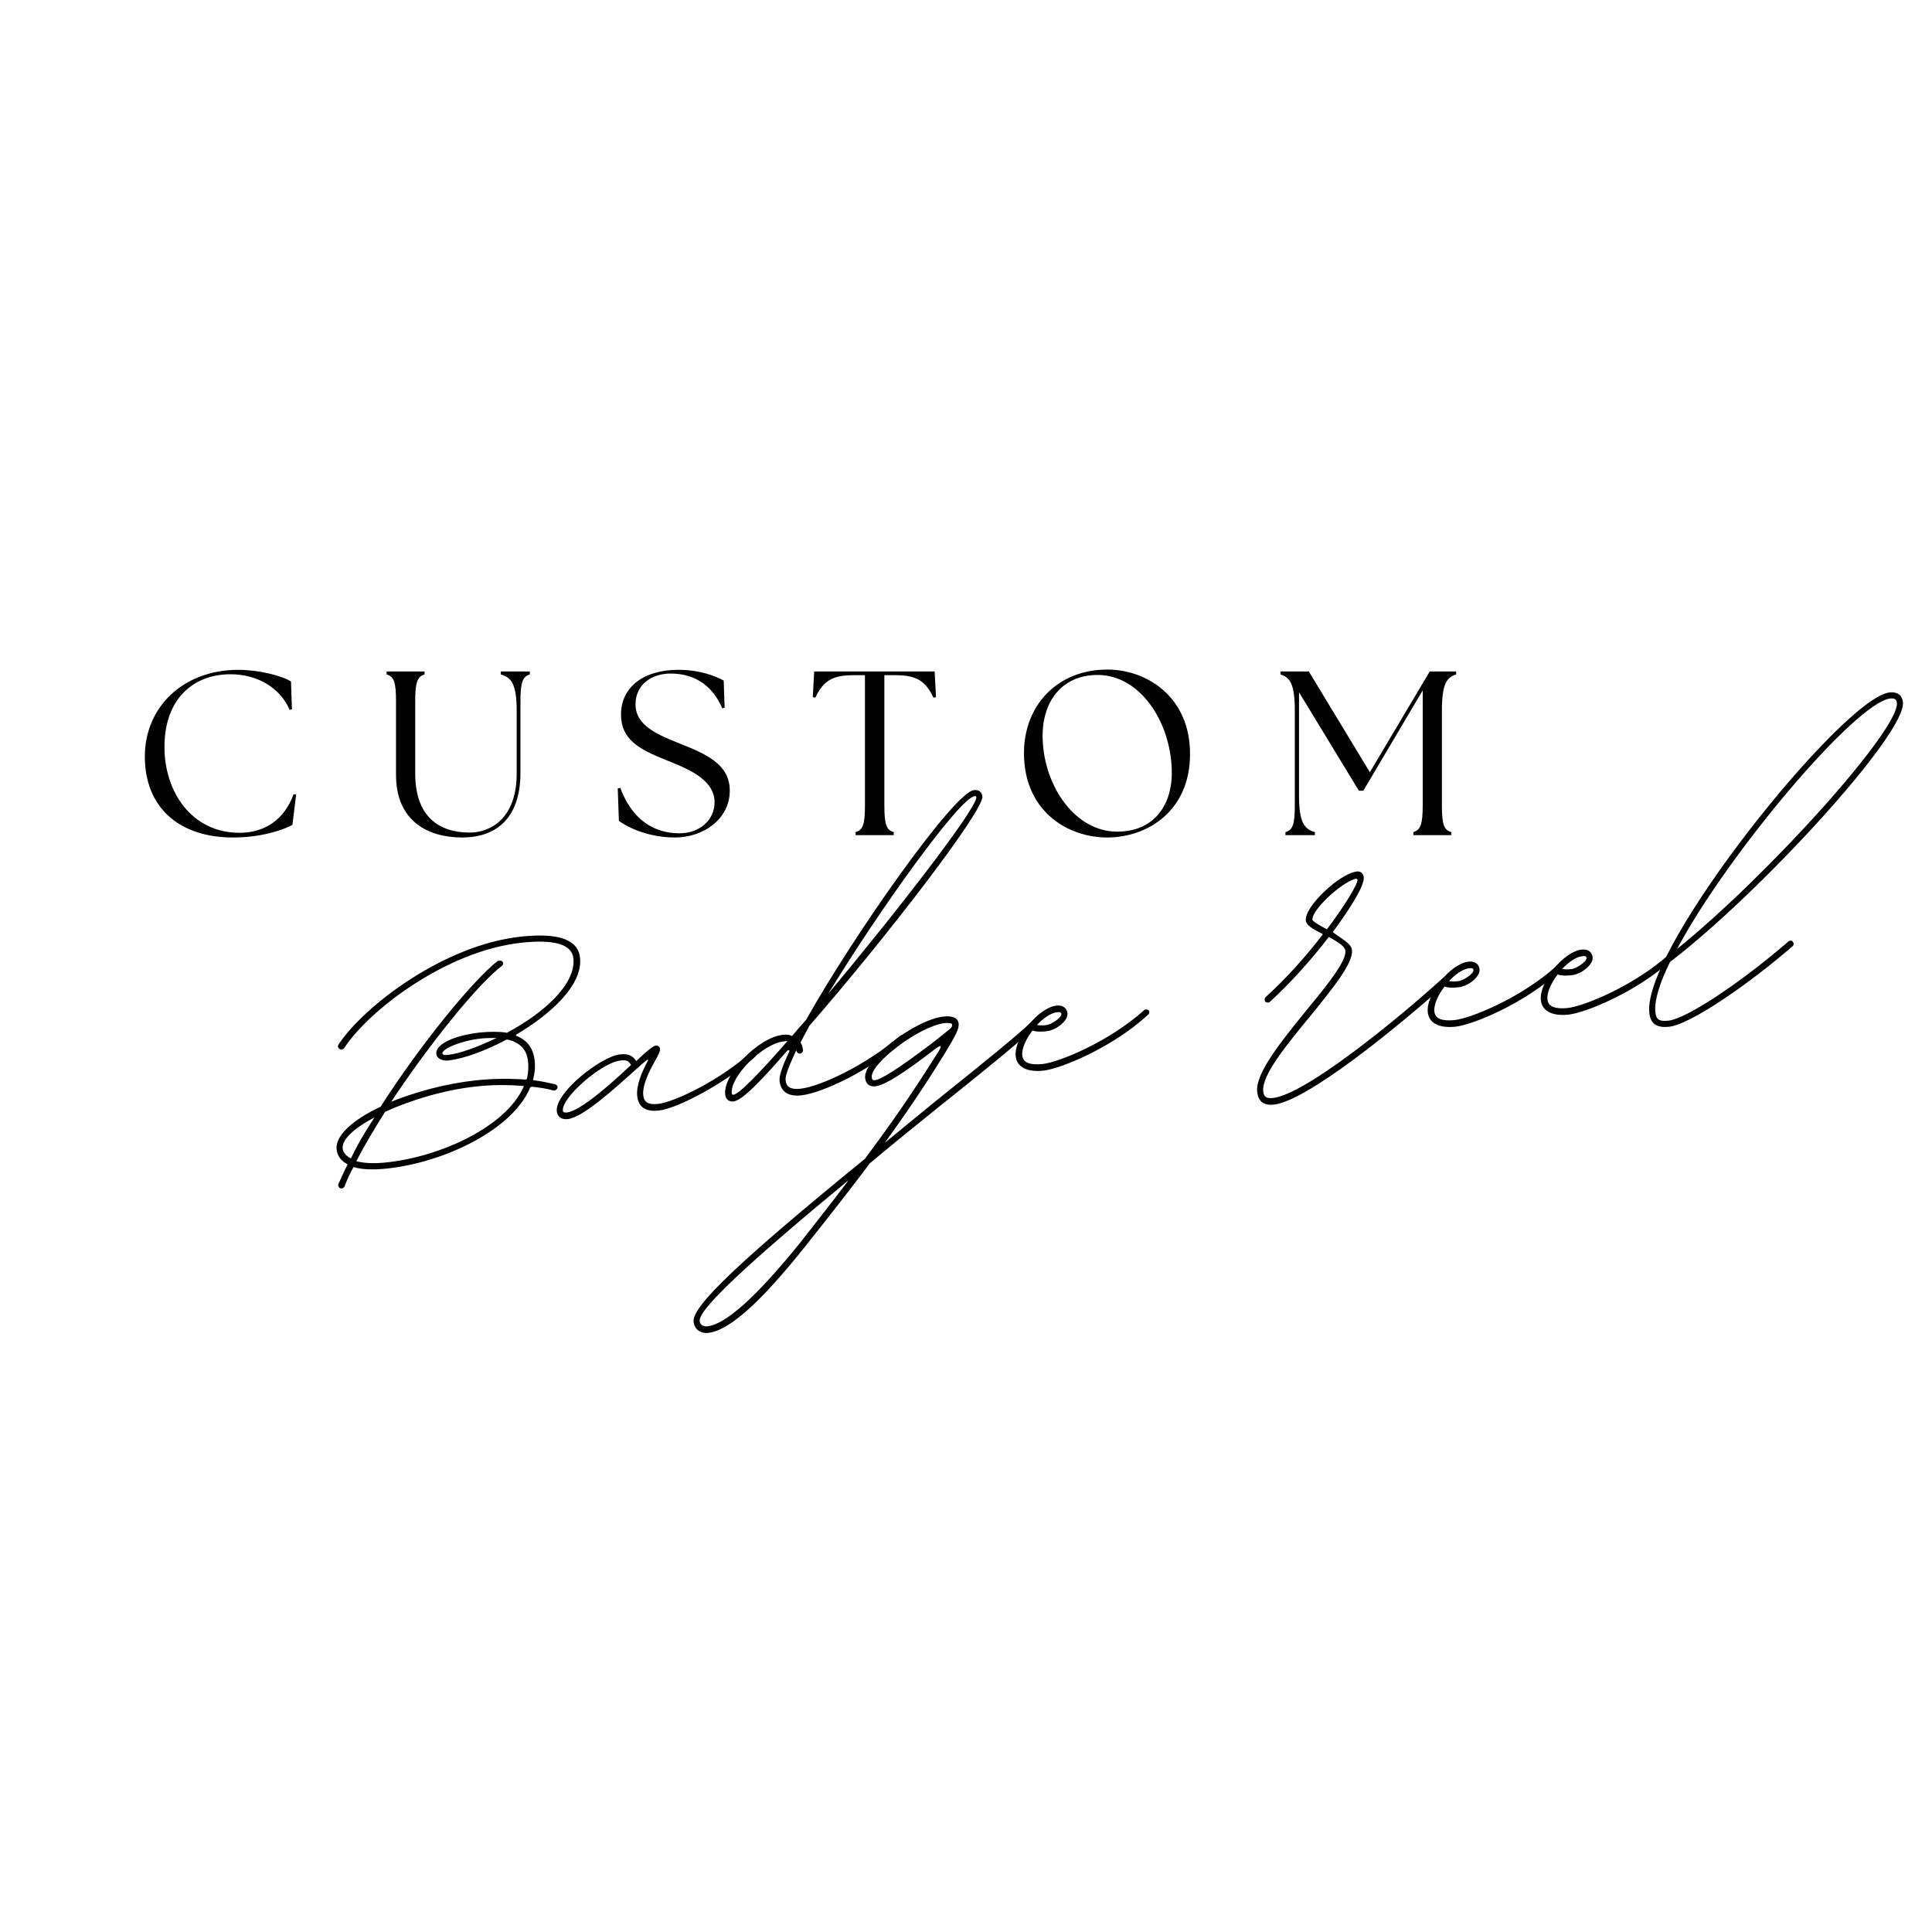 <svg xmlns="http://www.w3.org/2000/svg" xmlns:xlink="http://www.w3.org/1999/xlink" width="1080" zoomAndPan="magnify" viewBox="0 0 810 810" height="1080" preserveAspectRatio="xMidYMid meet" version="1.0"><defs><g/></defs><rect x="-81" width="972" fill="#ffffff" y="-81" height="972" fill-opacity="1"/><rect x="-81" width="972" fill="#ffffff" y="-81" height="972" fill-opacity="1"/><g fill="#000000" fill-opacity="1"><g transform="translate(145.058, 479.346)"><g><path d="M -1.734 18.891 C -1.266 18.844 -0.828 18.562 -0.641 18.078 C 0.469 15.375 1.594 12.688 3.156 9.953 C 6.547 11 11.484 11.188 17.266 10.562 C 41.094 8.016 69.828 -5.578 77.25 -23.453 C 77.469 -23.688 77.703 -23.719 77.938 -23.734 C 81.016 -23.391 84.094 -23 86.984 -22.141 L 87.453 -22.188 C 88.141 -22.266 88.766 -23.031 88.703 -23.734 C 88.656 -24.203 88.125 -24.625 87.656 -24.766 C 84.766 -25.406 81.906 -26.062 78.812 -26.422 C 78.578 -26.391 78.328 -26.594 78.516 -27.078 C 79.188 -29.5 79.391 -32.094 79.109 -34.641 C 78.562 -39.734 76.094 -43.203 71.453 -45.062 C 71.203 -45.25 71.172 -45.484 71.625 -45.75 C 86.125 -54.328 99.344 -66.5 98.125 -77.828 C 97.312 -85.453 89.062 -88.344 73.328 -86.656 C 41.188 -83.234 7.641 -57.656 -3.047 -41.547 C -3.234 -41.297 -3.406 -40.797 -3.375 -40.562 C -3.312 -39.875 -2.562 -39.266 -1.859 -39.344 C -1.391 -39.391 -0.953 -39.672 -0.75 -39.938 C 9.484 -55.734 42.141 -80.766 73.594 -84.109 C 87.703 -85.625 94.734 -83.312 95.344 -77.531 C 96.5 -66.672 82.609 -54.438 67.797 -46.531 C 67.578 -46.266 67.344 -46.25 67.094 -46.453 C 64 -46.844 60.266 -46.875 56.328 -46.469 C 45.688 -45.328 37.656 -41.672 37.859 -37.734 C 37.844 -35.625 40.297 -34.469 42.828 -34.734 C 49.312 -35.422 58.344 -38.734 67.172 -43.422 L 67.875 -43.484 C 73.156 -42.188 75.812 -39.203 76.328 -34.344 C 76.609 -31.797 76.375 -29.438 75.922 -27.281 C 75.75 -26.797 75.516 -26.766 75.281 -26.734 C 68.672 -27.203 61.672 -27.172 54.484 -26.406 C 42 -25.078 29.281 -21.594 18.969 -17.453 C 35.5 -42.375 55.531 -66.969 65.281 -74.328 C 65.734 -74.609 65.906 -75.109 65.844 -75.562 C 65.781 -76.25 65.281 -76.672 64.359 -76.562 L 63.656 -76.5 C 53.484 -68.609 31.547 -41.953 14.5 -15.344 C 2.922 -9.906 -4.547 -3.266 -3.938 2.516 C -3.641 5.297 -2.016 7.453 0.703 8.828 C -0.844 11.781 -1.969 14.484 -3.109 16.938 C -3.297 17.203 -3.281 17.438 -3.25 17.672 C -3.172 18.359 -2.656 19 -1.734 18.891 Z M 42.594 -37.047 C 41.453 -36.922 40.484 -37.062 40.406 -37.766 C 40.453 -39.641 48.031 -43.016 56.594 -43.938 C 58.906 -44.172 61.016 -44.172 63.125 -44.172 C 55.547 -40.547 47.922 -37.625 42.594 -37.047 Z M 16.984 8 C 11.672 8.562 7.453 8.344 4.312 7.484 C 7.797 0.797 11.969 -6.188 16.375 -13.203 C 27.078 -18.109 41.109 -22.406 54.75 -23.859 C 61.469 -24.578 68.031 -24.578 74.156 -24.047 C 74.609 -24.094 74.641 -23.859 74.422 -23.594 C 67.078 -7.156 40.125 5.531 16.984 8 Z M 2.062 6.344 C -5.609 2.219 0.203 -4.703 11.938 -10.859 C 8.125 -5.062 4.75 0.656 2.062 6.344 Z M 2.062 6.344 "/></g></g></g><g fill="#000000" fill-opacity="1"><g transform="translate(244.97, 468.688)"><g><path d="M 31.266 -3.094 C 39.359 -3.953 59.688 -15.031 71.641 -25.656 C 71.859 -25.906 72.047 -26.391 71.984 -26.859 C 71.922 -27.547 71.406 -27.969 70.719 -27.891 C 70.25 -27.844 70.016 -27.828 69.812 -27.562 C 57.906 -16.469 38.125 -6.641 30.969 -5.875 C 27.031 -5.453 25.047 -6.422 24.719 -9.438 C 24.25 -13.828 27.359 -19.766 29.703 -24 C 31.094 -26.484 31.859 -27.953 31.766 -28.891 C 31.672 -29.812 30.906 -30.422 29.984 -30.328 C 28.812 -30.203 26.234 -28.062 21.781 -23.844 C 20.125 -26.234 18.406 -27 14.938 -26.625 C 7.062 -25.781 -12.375 -10.609 -11.531 -2.75 C -11.281 -0.422 -9.516 0.781 -6.969 0.5 C -0.5 -0.188 12.719 -12.359 21.672 -20.328 C 23.391 -21.922 24.891 -23.25 25.969 -24.062 C 26.391 -24.562 27.109 -24.422 26.484 -23.656 C 24.156 -19.188 21.703 -13.766 22.188 -9.156 C 22.688 -4.516 25.703 -2.5 31.266 -3.094 Z M -7.266 -2.281 C -8.422 -2.156 -8.906 -2.328 -8.984 -3.031 C -9.578 -8.578 7.328 -23.234 15.203 -24.078 C 17.75 -24.344 18.5 -23.953 19.609 -22.203 C 10.906 -14.031 -1.703 -2.875 -7.266 -2.281 Z M -7.266 -2.281 "/></g></g></g><g fill="#000000" fill-opacity="1"><g transform="translate(312.503, 461.484)"><g><path d="M 23.391 -2.25 C 32.172 -3.188 52 -12.562 66.547 -25.109 C 67 -25.375 67.188 -25.875 67.125 -26.344 C 67.062 -27.031 66.516 -27.688 65.594 -27.594 C 65.359 -27.562 65.172 -27.297 64.938 -27.281 C 50.781 -15.016 31.406 -5.922 23.094 -5.031 C 19.156 -4.625 17.188 -5.578 16.859 -8.594 C 16.641 -10.672 18.516 -15.078 21.359 -21.219 C 21.359 -21.219 21.359 -21.219 21.391 -20.984 C 21.453 -20.297 22.219 -19.688 22.922 -19.766 C 23.609 -19.844 24.031 -20.344 24.188 -21.047 C 24.047 -22.438 23.688 -23.578 23.125 -24.453 L 26.812 -31.406 C 57.891 -66.984 100.016 -121.547 99.375 -127.562 C 99.172 -129.406 97.906 -130.453 95.828 -130.234 C 87.5 -129.344 45.641 -69.891 25.406 -33.828 C 23.297 -31.5 21.422 -29.422 19.562 -27.125 C 18.562 -27.703 17.156 -27.797 15.766 -27.641 C 5.359 -26.531 -9.375 -11.172 -8.469 -2.609 C -8.234 -0.516 -6.75 0.484 -5.109 0.312 C -1.188 -0.109 6.578 -8.406 17.422 -20.812 C 18.281 -21.594 18.781 -21.188 18.203 -20.172 C 15.531 -14.516 14.109 -10.406 14.328 -8.328 C 14.828 -3.688 18.062 -1.688 23.391 -2.25 Z M 34.75 -44.875 C 56.234 -80.141 89.844 -127.016 96.094 -127.688 C 96.766 -127.75 96.797 -127.516 96.828 -127.281 C 97.297 -122.891 63.594 -79.297 34.75 -44.875 Z M -4.953 -2.516 C -5.188 -2.5 -5.641 -2.453 -5.703 -3.141 C -6.453 -10.078 7.266 -23.938 16.062 -24.875 L 17.688 -25.047 C 6 -11.641 -2.641 -2.766 -4.953 -2.516 Z M -4.953 -2.516 "/></g></g></g><g fill="#000000" fill-opacity="1"><g transform="translate(375.179, 454.798)"><g><path d="M -78.25 104.016 C -69.469 103.078 -56.234 91.141 -37.672 67.875 C -26.953 54.344 -17.891 42.844 -10.516 32.938 C -1.938 25.719 7.75 17.891 18.094 9.531 C 37.484 -5.859 53.203 -18.781 58.281 -23.75 C 58.719 -24.047 58.672 -24.5 58.625 -24.969 C 58.547 -25.672 58.031 -26.062 57.344 -26 C 56.891 -25.953 56.656 -25.922 56.438 -25.656 C 51.359 -20.703 35.641 -8 16.453 7.375 L -4.203 24.297 C 8.641 6.547 15.844 -4.969 20.828 -12.984 C 25.797 -21.219 26.969 -23.469 26.719 -25.781 C 26.469 -28.094 23.812 -28.984 20.578 -28.625 C 8.328 -27.328 -13.297 -10.516 -12.469 -2.875 C -12.203 -0.328 -10.672 0.906 -8.125 0.625 C -4.422 0.234 3.266 -4.547 16.016 -14.328 C 19.469 -17.062 19.75 -16.609 18.578 -14.391 C 12.766 -5.344 4.203 8.688 -12.578 31.047 C -64.672 73.562 -85.078 92.812 -84.391 99.297 C -84.031 102.516 -81.5 104.359 -78.25 104.016 Z M -8.391 -1.922 C -9.328 -1.812 -9.594 -2.25 -9.688 -3.172 C -10.312 -8.953 10.469 -24.734 20.875 -25.844 C 22.734 -26.047 23.922 -25.719 23.938 -25.484 C 23.984 -25.016 24.016 -24.781 23.844 -24.281 L 23.219 -23.531 C 21.484 -22.172 18.719 -19.781 14.375 -16.516 C 2.047 -7.234 -5.609 -2.219 -8.391 -1.922 Z M -78.547 101.25 C -80.406 101.453 -81.672 100.641 -81.844 99.031 C -82.328 94.391 -63.656 76.5 -19.359 39.953 C -25.297 47.844 -32.094 56.516 -39.719 66.234 C -57.906 88.75 -70.922 100.438 -78.547 101.25 Z M -78.547 101.25 "/></g></g></g><g fill="#000000" fill-opacity="1"><g transform="translate(429.761, 448.976)"><g><path d="M 7.703 -0.109 C 14.891 -0.875 36.625 -9.75 51.531 -23.516 C 51.953 -23.781 52.141 -24.266 52.078 -24.734 C 52.016 -25.422 51.297 -25.828 50.594 -25.75 C 50.359 -25.719 50.125 -25.703 49.906 -25.438 C 35.188 -12.172 14.125 -3.609 7.406 -2.891 C 2.094 -2.328 -0.844 -3.422 -1.156 -6.438 C -1.484 -9.438 0.438 -13.391 3.109 -16.938 C 4.578 -16.391 6.438 -16.344 8.984 -16.625 C 13.156 -17.062 18.094 -21.109 17.781 -24.109 C 17.531 -26.422 15.766 -27.641 13.219 -27.375 C 5.594 -26.562 -4.734 -13.766 -3.922 -6.141 C -3.438 -1.5 1.016 0.609 7.703 -0.109 Z M 8.719 -19.172 C 7.109 -19 5.906 -19.109 4.969 -19.234 C 7.688 -22.109 10.75 -24.312 13.516 -24.609 C 14.688 -24.734 15.156 -24.547 15.234 -23.844 C 15.375 -22.469 11.266 -19.438 8.719 -19.172 Z M 8.719 -19.172 "/></g></g></g><g fill="#000000" fill-opacity="1"><g transform="translate(477.173, 443.918)"><g/></g></g><g fill="#000000" fill-opacity="1"><g transform="translate(528.285, 438.466)"><g><path d="M 5.688 24.656 C 19.562 23.188 57 -7.25 78.344 -26.375 C 78.562 -26.609 78.75 -27.109 78.688 -27.578 C 78.625 -28.266 78.109 -28.688 77.188 -28.594 C 76.953 -28.562 76.719 -28.531 76.5 -28.281 C 55.406 -9.188 18.562 20.469 5.391 21.875 C 2.609 22.172 1.562 21.359 1.328 19.047 C 0.609 12.344 11.188 -0.484 21.328 -12.797 C 30.203 -23.812 39.125 -34.578 38.531 -40.125 C 38.234 -42.906 34.797 -44.406 30.469 -47.688 C 38.234 -58.125 43.812 -67.344 43.469 -70.594 C 43.297 -72.219 42.25 -73.266 40.625 -73.094 C 33.453 -72.328 18.562 -58.359 19.188 -52.562 C 19.406 -50.484 21.891 -49.109 26.359 -46.797 C 19.578 -37.875 10.797 -28.047 2.266 -20.359 C 2.062 -20.094 1.891 -19.625 1.906 -19.391 C 2.016 -18.453 2.516 -18.047 3.203 -18.125 C 3.672 -18.172 3.906 -18.188 4.109 -18.453 C 11.797 -25.344 21.219 -35.719 28.828 -45.641 C 33.781 -42.906 35.594 -41.453 35.766 -39.828 C 36.234 -35.453 28.156 -25.453 19.266 -14.688 C 9.125 -2.141 -2.047 11.453 -1.203 19.312 C -0.812 23.016 1.297 25.125 5.688 24.656 Z M 28.016 -48.844 C 23.562 -51.172 22.016 -52.406 21.969 -52.859 C 21.547 -56.781 33.656 -68.156 39.781 -69.969 C 40.469 -70.281 40.969 -69.859 40.828 -69.141 C 39.609 -65.031 32.312 -54.438 28.016 -48.844 Z M 28.016 -48.844 "/></g></g></g><g fill="#000000" fill-opacity="1"><g transform="translate(602.525, 430.547)"><g><path d="M 7.703 -0.109 C 14.891 -0.875 36.625 -9.75 51.531 -23.516 C 51.953 -23.781 52.141 -24.266 52.078 -24.734 C 52.016 -25.422 51.297 -25.828 50.594 -25.75 C 50.359 -25.719 50.125 -25.703 49.906 -25.438 C 35.188 -12.172 14.125 -3.609 7.406 -2.891 C 2.094 -2.328 -0.844 -3.422 -1.156 -6.438 C -1.484 -9.438 0.438 -13.391 3.109 -16.938 C 4.578 -16.391 6.438 -16.344 8.984 -16.625 C 13.156 -17.062 18.094 -21.109 17.781 -24.109 C 17.531 -26.422 15.766 -27.641 13.219 -27.375 C 5.594 -26.562 -4.734 -13.766 -3.922 -6.141 C -3.438 -1.5 1.016 0.609 7.703 -0.109 Z M 8.719 -19.172 C 7.109 -19 5.906 -19.109 4.969 -19.234 C 7.688 -22.109 10.75 -24.312 13.516 -24.609 C 14.688 -24.734 15.156 -24.547 15.234 -23.844 C 15.375 -22.469 11.266 -19.438 8.719 -19.172 Z M 8.719 -19.172 "/></g></g></g><g fill="#000000" fill-opacity="1"><g transform="translate(649.937, 425.489)"><g><path d="M 7.703 -0.109 C 14.891 -0.875 36.625 -9.75 51.531 -23.516 C 51.953 -23.781 52.141 -24.266 52.078 -24.734 C 52.016 -25.422 51.297 -25.828 50.594 -25.75 C 50.359 -25.719 50.125 -25.703 49.906 -25.438 C 35.188 -12.172 14.125 -3.609 7.406 -2.891 C 2.094 -2.328 -0.844 -3.422 -1.156 -6.438 C -1.484 -9.438 0.438 -13.391 3.109 -16.938 C 4.578 -16.391 6.438 -16.344 8.984 -16.625 C 13.156 -17.062 18.094 -21.109 17.781 -24.109 C 17.531 -26.422 15.766 -27.641 13.219 -27.375 C 5.594 -26.562 -4.734 -13.766 -3.922 -6.141 C -3.438 -1.5 1.016 0.609 7.703 -0.109 Z M 8.719 -19.172 C 7.109 -19 5.906 -19.109 4.969 -19.234 C 7.688 -22.109 10.75 -24.312 13.516 -24.609 C 14.688 -24.734 15.156 -24.547 15.234 -23.844 C 15.375 -22.469 11.266 -19.438 8.719 -19.172 Z M 8.719 -19.172 "/></g></g></g><g fill="#000000" fill-opacity="1"><g transform="translate(697.349, 420.432)"><g><path d="M 2.453 10.031 C 11.484 9.062 36.109 -8.047 54.297 -23.812 C 54.5 -24.047 54.703 -24.312 54.656 -24.781 C 54.578 -25.469 54.062 -26.125 53.375 -26.047 C 52.906 -26 52.672 -25.969 52.453 -25.719 C 32.109 -8.109 9.609 6.688 2.188 7.484 C -1.734 7.891 -2.984 7.109 -3.328 3.859 C -3.828 -0.766 -1.594 -8.25 2.844 -17.156 C 39.625 -45.156 101.891 -112.609 100.469 -126.047 C 100.141 -129.031 98.125 -130.469 94.891 -130.125 C 75.469 -128.062 -8.797 -23.141 -5.875 4.141 C -5.391 8.766 -2.859 10.594 2.453 10.031 Z M 5.781 -22.594 C 27.219 -62.781 80.812 -126.047 95.156 -127.578 C 97 -127.781 97.781 -127.156 97.938 -125.781 C 99.109 -114.672 43.906 -53.344 5.781 -22.594 Z M 5.781 -22.594 "/></g></g></g><g fill="#000000" fill-opacity="1"><g transform="translate(55.631, 350.138)"><g><path d="M 42.062 0.984 C 53.047 0.984 62.359 -1.766 66.969 -4.312 L 68.531 -17.062 L 67.453 -17.156 C 63.625 -6.562 55.391 -0.984 44.812 -0.984 C 24.406 -0.984 13.234 -18.625 13.328 -37.062 C 13.328 -57.062 25.391 -67.453 40.984 -67.453 C 52.656 -67.453 61.969 -61.469 65.797 -52.547 L 66.766 -52.75 L 66.375 -64.422 C 62.547 -66.875 52.75 -69.312 44.312 -69.312 C 21.281 -69.312 5.094 -53.828 5.094 -32.938 C 5.094 -11.562 19.516 0.984 42.062 0.984 Z M 42.062 0.984 "/></g></g></g><g fill="#000000" fill-opacity="1"><g transform="translate(158.389, 350.138)"><g><path d="M 35.391 0.984 C 49.016 0.984 59.812 -6.469 59.812 -26.172 L 59.812 -56.188 C 59.812 -64.219 60.781 -66.469 63.734 -67.359 L 63.734 -68.625 L 51.578 -68.625 L 51.578 -67.359 C 55.891 -66.188 58.234 -63.438 58.234 -52.266 L 58.234 -25.891 C 58.234 -6.672 46.969 -1.078 38.531 -1.078 C 25.781 -1.078 15.688 -7.641 15.688 -25.891 L 15.688 -56.188 C 15.688 -64.219 16.672 -66.469 19.609 -67.359 L 19.609 -68.625 L 3.719 -68.625 L 3.719 -67.359 C 6.766 -66.469 7.641 -64.219 7.641 -56.188 L 7.641 -25.297 C 7.641 -5.594 21.375 0.984 35.391 0.984 Z M 35.391 0.984 "/></g></g></g><g fill="#000000" fill-opacity="1"><g transform="translate(255.068, 350.138)"><g><path d="M 27.938 0.984 C 39.516 0.984 50.891 -6.469 50.891 -18.734 C 50.891 -29.812 40.688 -34.125 29.812 -38.438 C 21.469 -41.859 11.375 -45.594 11.375 -54.812 C 11.375 -63.141 18.141 -67.75 26.078 -67.75 C 37.25 -67.75 44.125 -61.672 47.75 -53.141 L 48.734 -53.438 L 48.344 -64.812 C 44.516 -66.875 38.141 -69.312 29.219 -69.312 C 14.812 -69.312 5.297 -62.062 5.297 -50.594 C 5.297 -40.203 12.641 -36.078 24.219 -31.469 C 32.453 -28.141 44.516 -23.625 44.516 -13.828 C 44.516 -5.875 37.75 -0.781 29.906 -0.781 C 16.281 -0.781 8.828 -9.516 5 -19.812 L 3.922 -19.609 L 4.406 -5.984 C 9.016 -2.641 17.641 0.984 27.938 0.984 Z M 27.938 0.984 "/></g></g></g><g fill="#000000" fill-opacity="1"><g transform="translate(339.197, 350.138)"><g><path d="M 19.516 0 L 35.5 0 L 35.5 -1.281 C 32.453 -2.156 31.578 -4.406 31.578 -12.453 L 31.578 -67.062 L 36.172 -67.062 C 45 -67.062 48.828 -64.703 52.156 -57.656 L 53.234 -57.844 L 52.656 -68.625 L 2.156 -68.625 L 1.562 -57.844 L 2.641 -57.656 C 5.984 -64.703 9.797 -67.062 18.625 -67.062 L 23.438 -67.062 L 23.438 -12.453 C 23.438 -4.406 22.547 -2.156 19.516 -1.281 Z M 19.516 0 "/></g></g></g><g fill="#000000" fill-opacity="1"><g transform="translate(424.209, 350.138)"><g><path d="M 40 0.984 C 56.469 0.984 74.719 -9.797 74.719 -34.016 C 74.719 -58.047 56.578 -69.422 40 -69.422 C 19.219 -69.422 5.094 -54.516 5.094 -34.422 C 5.094 -10.094 23.328 0.984 40 0.984 Z M 12.938 -40.094 C 12.359 -56.078 21.078 -67.156 35.984 -67.156 C 53.531 -67.156 66.375 -48.047 67.062 -27.547 C 67.547 -12.844 59.812 -1.469 44.125 -1.469 C 26.578 -1.469 13.625 -20.391 12.938 -40.094 Z M 12.938 -40.094 "/></g></g></g><g fill="#000000" fill-opacity="1"><g transform="translate(534.026, 350.138)"><g><path d="M 4.906 0 L 17.25 0 L 17.25 -1.281 C 12.938 -2.453 10.594 -5.203 10.594 -16.375 L 10.594 -59.906 L 35.688 -18.625 L 37.547 -18.625 L 62.453 -60.688 L 62.453 -12.453 C 62.453 -4.406 61.469 -2.156 58.531 -1.281 L 58.531 0 L 74.422 0 L 74.422 -1.281 C 71.375 -2.156 70.5 -4.406 70.5 -12.453 L 70.5 -52.266 C 70.5 -63.438 72.547 -66.188 76.469 -67.359 L 76.469 -68.625 L 65.391 -68.625 L 40.297 -26.375 L 14.703 -68.625 L 2.844 -68.625 L 2.844 -67.359 C 6.766 -66.188 8.828 -63.438 8.828 -52.266 L 8.828 -12.453 C 8.828 -4.406 7.938 -2.156 4.906 -1.281 Z M 4.906 0 "/></g></g></g></svg>